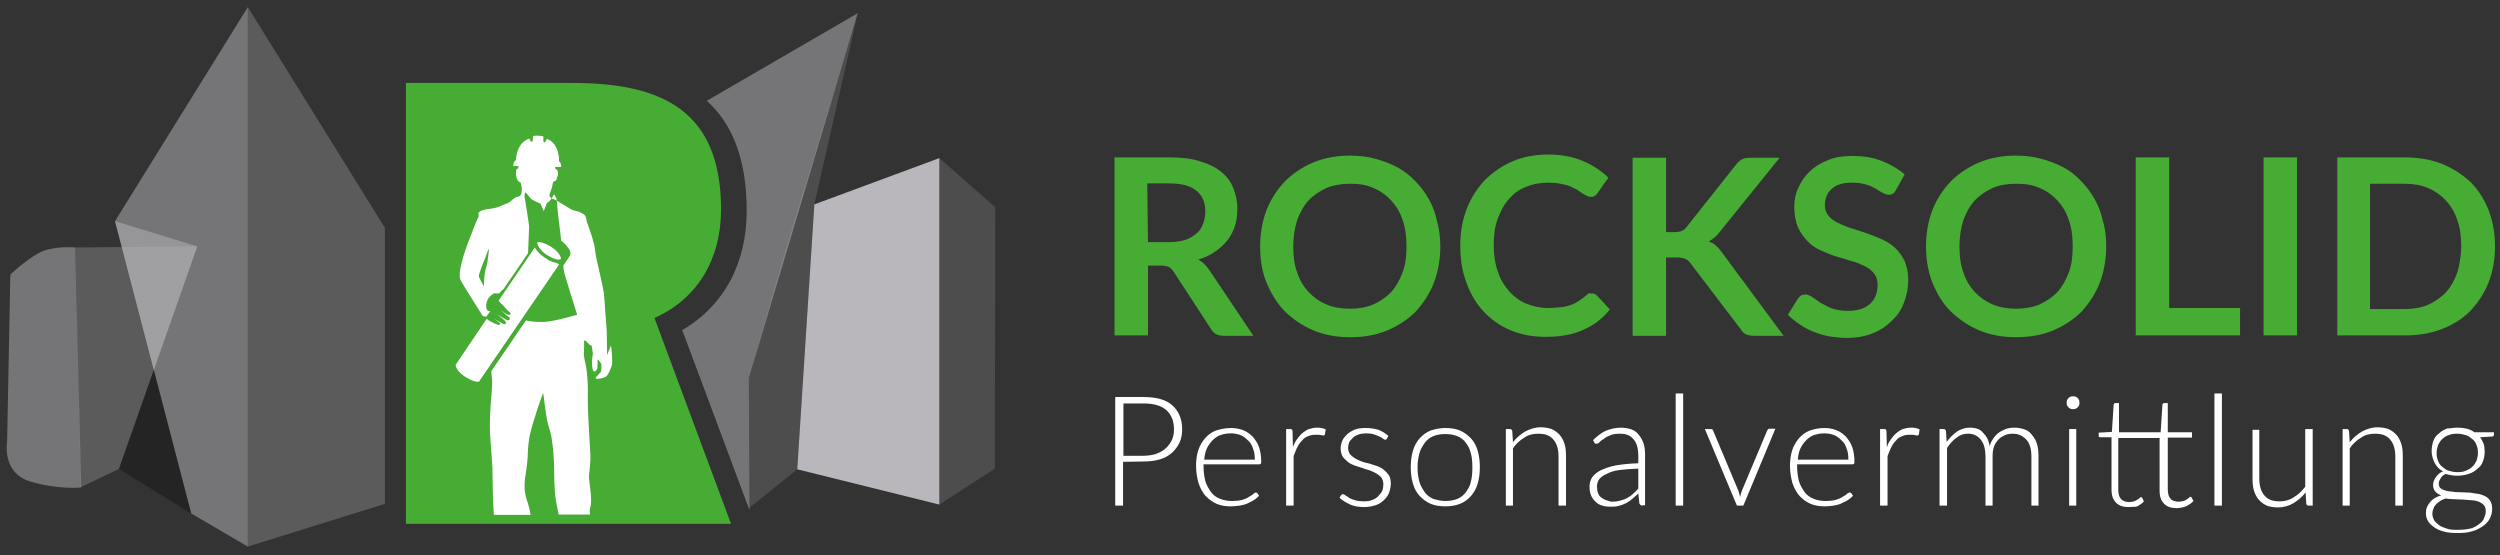 <?xml version="1.0" encoding="utf-8"?>
<svg xmlns="http://www.w3.org/2000/svg" xmlns:xlink="http://www.w3.org/1999/xlink" version="1.1" id="Ebene_1" x="0px" y="0px" width="702.1px" height="155.9px" viewBox="0 0 702.1 155.9" style="enable-background:new 0 0 702.1 155.9;" xml:space="preserve">
<rect x="0" y="0" width="702.1" height="155.9" fill="#333333" stroke="none"/>
<style type="text/css">
	.st0{fill-rule:evenodd;clip-rule:evenodd;fill:#46AC34;}
	.st1{fill:#FFFFFF;}
	.st2{opacity:0.2;fill:#B9B7BB;enable-background:new    ;}
	.st3{fill:#B9B7BB;}
	.st4{opacity:0.3;fill:#B9B7BB;enable-background:new    ;}
	.st5{opacity:0.5;fill:#B9B7BB;enable-background:new    ;}
	.st6{opacity:0.29;fill:#010202;enable-background:new    ;}
	.st7{fill-rule:evenodd;clip-rule:evenodd;fill:#FFFFFF;}
</style>
<g id="Ebene_4">
	<path class="st0" d="M205.3,147.1l-21.5-57.8c12.1-5.4,18.7-16.5,18.7-30.5c0-27.9-16.8-35.5-41.7-35.5H114c0,41.2,0,82.5,0,123.8   L205.3,147.1L205.3,147.1z"/>
</g>
<g id="Ebene_4_Kopie">
</g>
<g id="R_alt_v4">
	<path class="st0" d="M142.4,90.1l-0.3,0.4l0,0c-0.1-0.2-0.1-0.4-0.3-0.6C142,89.9,142.2,90.1,142.4,90.1L142.4,90.1z"/>
	<polygon class="st0" points="163.3,100.6 163.3,100.6 163.3,100.6  "/>
	<path class="st0" d="M150,40.4h1.8c0,0,0.1,0,0.2,0.3l0,0l0.4,2.8h-0.2l-0.7-2.4h-1.2l-0.7,2.4h-0.2l0.4-2.8   C149.9,40.5,149.9,40.4,150,40.4L150,40.4z"/>
	<path class="st0" d="M146.9,45.7c3.6-1.3,5.8-0.6,8.3,0H146.9z"/>
	<path class="st0" d="M162.9,90.5c0,0-0.4-8.7-0.5-9.6c-0.1-0.9-1-4.7-1.1-4.7s-0.2,5.5,0,6.2C161.4,82.9,162.9,90.5,162.9,90.5z"/>
	<path class="st0" d="M151,44.3c-0.9,0-3.9-0.2-3.9,0c-0.1,0.2,0.1,0.4,0.9,0.5c0.5,0.1,1.8,0.1,2.8,0.1l0,0c0,0,0.1,0,0.3,0   s0.3,0,0.3,0l0,0c0.9,0,2.2,0,2.8-0.1c0.7-0.1,1-0.3,0.9-0.5C154.9,44.1,151.9,44.2,151,44.3z"/>
	<path class="st1" d="M153.4,71.5c1,0.6,1.9,1.1,2.8,1.3c0.7,0.2,1.2,0.1,1.3-0.1c0.1-0.1,0-0.5-0.4-1.2c-0.4-0.7-1.3-1.5-2.2-2.1   c-1-0.6-1.9-1.1-2.8-1.3c-0.3-0.1-0.5-0.1-0.7-0.1c-0.3,0-0.4,0.1-0.5,0.1c-0.1,0.1,0,0.5,0.4,1.2   C151.7,70.1,152.5,70.8,153.4,71.5z"/>
	<path class="st1" d="M156,73.8c-1-0.2-2-0.7-3.1-1.5c-1.1-0.7-1.9-1.6-2.4-2.3c-0.1-0.2-0.2-0.4-0.3-0.5l-10.2,15l0.7,0.7l0.5,0.5   l0.4,0.4c0.2,0.2,0.5,0.6,0.9,1c0.2,0.3,0.6,0.5,0.7,0.6c0.2,0.2,0.2,0.4,0.2,0.5c-0.6,0.9-2.3-0.9-2.9-1.3l1.6,1.5   c0.4,0.4,1.3,0.6,1,1.3c0,0.1-0.1,0.2-0.2,0.2c-0.1,0.1-0.4,0.1-0.9-0.2l-0.9-0.5c-0.7-0.5-1.5-1-1.5-1l2,1.7l0.2,0.2   c0.3,0.2,0.5,1.2-0.3,0.9c-0.1,0-0.2-0.1-0.3-0.1l-2.7-1.5c0.4,0.2,1.4,0.9,2,1.4c0.1,0.1-0.2,0.6-0.7,0.4c-0.3-0.1-0.6-0.3-1-0.4   c-0.2-0.1-1.8-0.9-1.8-1l-0.3-0.3l0,0l0,0l0,0l0,0l0,0l0,0l0,0l-8.7,12.9c0,0,0,0,0,0.1c-0.1,0.1,0,0.5,0.4,1.2   c0.4,0.7,1.3,1.5,2.2,2.1c1,0.6,1.9,1.1,2.8,1.3c0.7,0.2,1.2,0.1,1.3-0.1c0,0,0,0,0-0.1l22.3-32.6C156.4,73.8,156.2,73.8,156,73.8z   "/>
	<path class="st1" d="M170.5,99.7l-0.1-6.7c0,0-0.5-6.8-0.7-9.5c-0.1-2.7-2.3-10.4-2.6-13.3c-0.1-1.7-1.3-5.3-2.3-7.9   c-0.1-0.6-0.2-1.2-0.4-1.6c-0.3-0.5-0.7-0.7-1.3-1c-0.6-0.4-1.4-0.4-2.3-0.7l0,0l0,0c-0.5-0.2-4.4-2.7-4.9-2.9   c-0.4-0.2-0.9-0.3-1.1-0.4l-0.5-0.7c0-0.4,0.2-1,0.6-2c0.3-0.7,0.2-1.4,0.5-1.9c0.2-0.3,0.5-0.2,0.7-0.4c0.2-0.2,0.3-0.7,0.5-1.3   c0.5-1.6-0.6-2-0.7-2.1c0-0.1,0-0.2,0-0.4h1.6c0,0,0.2-0.2,0.1-0.5c-0.1-0.4-0.2-0.9-0.6-1.1c0,0,0.3-4.9-3.4-6.3   c0,0-0.4,0.7-0.6,1c-0.1-0.1-0.3-0.1-0.4-0.2l0,0c0-0.3,0-1.5,0-1.5c-0.9-0.2-2-0.3-2.9-0.1c0,0-0.1,1.2-0.1,1.5   c-0.2,0-0.3,0.1-0.5,0.1c-0.2-0.3-0.4-0.9-0.4-0.9c-3.8,1.2-3.8,6.1-3.8,6.1c-0.4,0.1-0.6,0.6-0.7,1.1c-0.1,0.4,0,0.5,0,0.5   l1.6,0.1l-0.2,0.1c0,0.1,0,0.3,0,0.4c-0.1,0.2-0.5,0.2-0.5,0.3c-0.4,1-0.1,2.4,0.2,3c1.1,1.5,0.7-0.3,1.2,2   c0.2,1.2-0.1,2.3-0.6,2.6l0,0l0,0l0,0l0,0l0,0l0,0l0,0l0,0l0,0l0,0l0,0l0,0l0,0l0,0l0,0l0,0l0,0l0,0l0,0c-1,0.2-1.5,0.5-2.7,1.6   c-0.1,0.1-0.4,0.2-0.5,0.3l-0.5,0.2c-0.9,0.3-1.9,0.9-2.8,1.1c-1.8,0.5-3.9,0.3-5,1.4l0,0l0,0l0,0l0,0l0,0l0,0l0,0l0,0l0,0l0,0l0,0   l0,0l0,0l0,0l0,0l0,0l0,0l0,0l0,0l0,0l0,0l0,0l0,0l0,0l0,0l0,0l0,0l0,0l0,0l0,0l0,0l0,0l0,0l0,0l0,0l0,0l0,0l0,0l0,0l0,0l0,0l0,0   l0,0l0,0l0,0l0,0l0,0l0,0l0,0l0,0l0,0l0,0l0,0l0,0l0,0l0,0l0,0l0,0l0,0l0,0l0,0v0.1l0,0l0,0v0.1V60v0.1v0.1v0.1v0.1v0.1l0,0v0.1   l0,0v0.1l0,0v0.1l0,0c-0.6,1.4-1.4,3.2-1.6,3.8v0.1c-1.1,2.7-1.9,4.8-2.7,7.4c-0.4,1.6-1.3,4.4-0.9,6.2c0.2,0.7,3.2,5.4,4.9,8.1   c0.5,0.9,1,1.5,1.1,1.8c0,0.1,0.2,0.3,0.4,0.5c0.2,0.2,0.6,0.2,0.7,0.2c0,0,0.1,0,0.3,0l1.1-1.5c-1.7,0.2-1.3-2.8-0.4-3.8   c0.5-0.6,1-1,1.4-1.2l0,0l0,0h0.3h0.6l0,0h0.6l0,0l0,0l0,0l0,0l0,0l0,0l0,0l0,0l0,0l0,0l0,0l0,0l0,0l0,0l0,0l0,0l0,0l0,0l0,0l0,0   l0,0l0,0l0,0l0,0l0,0l0,0l0,0l0,0c0.1-0.1,0.2-0.2,0.3-0.4c0.1-0.1,0.2-0.2,0.3-0.3c0.1-0.1,0.4-0.3,0.6-0.5l6.9-10.1   c0.1-2.1,0.3-6.9,0.3-7.4c0-0.6-1.2-8-1.3-8.6c-0.1-0.6,0.3-1.1,0.3-1.1s1.3,1.5,1.5,1.8c0.2,0.3,2.7,1.4,2.7,1.4l0.9,2.1l0.9-2.3   c0,0,0.3-0.2,0.6-0.4c0.3-0.2,1.4-2,1.4-2s0.3,0.3,0.6,1c0.2,0.6,0.3,1.4,0.3,2.2c0,1,1,8.4,1,8.8c0,0.1,0,0.4,0.1,1   c0.9,0.6,1.5,1.4,2,2c0.9,1.3,0.6,2,0.4,2.3l-1.8,2.7c0.1,0.9,0.2,1.5,0.2,1.7c0.2,1,3.7,12.1,3.7,12.1s-6.1,1.8-9.2,2   c-1.9,0.1-3.9-0.1-5.2-0.4l-9.7,14.2c0,0.2,0,0.3,0,0.5l0,0l0,0l0,0l0,0l0,0l0,0l0,0l0,0l0,0l0,0l0,0l0,0l0,0l0,0l0,0l0,0l0,0l0,0   l0,0l0,0l0,0l0,0l0,0l0,0l0,0l0,0l0,0l0,0l0,0l0,0l0,0l0,0l0,0l0,0l0,0l0,0l0,0l0,0l0,0l0,0l0,0l0,0l0,0l0,0l0,0l0,0l0,0l0,0l0,0   l0,0l0,0l0,0l0,0l0,0l0,0l0,0l0,0l0,0l0,0l0,0l0,0l0,0l0,0l0,0l0,0l0,0l0,0l0,0l0,0l0,0l0,0l0,0l0,0l0,0l0,0l0,0l0,0   c0.1,1.1,0.3,2.2,0.2,3.7l-0.2,2.8c-0.3,3.3-0.5,7-0.4,10.3l0.7,9.8c0,2.6,0.1,9.4,0.4,13.3H149c-0.2-1.5-0.6-2.9-1.1-4.3   c-1.4-4.7,0.1-7,0.3-12.3c0,0,0-2.4,0.5-5.4c1-4.7,3.8-12.2,3.8-12.2c0.2,0.3,0.4,3.3,1.1,7.4c0.2,1.3,1.2,4,1.3,5.1   c0.2,1.5,0.4,2.7,0.4,3.1c0.5,4.6,0.2,7.1,0.5,11.7c0.1,1.9,0.6,4.5,1.1,6.8h8.8c-0.1-0.9-0.1-1.5,0.1-2.2c0.6-1.8-0.3-6.5-0.4-8.3   c0-1.4,0.5-3.5,0.4-6.2c-0.2-4.3-0.6-9.7-0.7-13.8c-0.1-2.7,0.1-4.8-0.1-7.3c-0.1-1.3-0.2-3.2-0.7-5.1c-0.3-1.3-0.4-2.2-0.3-3.1   c0-1,0.1-1.8,0-2.8h0.5c0.1,0.2,1,1,1,1v0.1c0.2,0.1,0.3,0.1,0.6,0.2l0.1,0.3l0.3,2l-0.2,1.5c0,0-0.2,1.9,0.2,3.1   c0.4,1.1,1.4-0.2,1.3-0.9c-0.1-0.6,0.1-1,0-1.7c-0.1-0.9,1,0.6,1.1,1.1c0,0.5,0,1.7-0.1,1.9c0,0.2-1.1,1.2-1.4,1.6   c-0.3,0.4-0.1,0.4,0.2,0.5s1.7-0.2,2.4-0.5c0.7-0.4,1.3-1.8,1.8-3.2c0.3-1.1,0-4-0.2-5.7L170.5,99.7z M135.8,80.7   c0-0.1,0-0.2,0-0.3C135.9,80.5,135.9,80.6,135.8,80.7z M136.5,75.2c-0.6,2.1-0.5,3.5-0.6,5.2c0,0-1.2-2.1-1.4-2.7   c-0.2-0.5,1.4-4.4,1.7-5.1c0,0,1-2.9,1.1-2.7C137.3,70.1,137.1,73.4,136.5,75.2z"/>
</g>
<g id="haus_x5F_v1">
	<polygon class="st2" points="263.8,44.4 263.8,141.7 279.4,131.6 279.5,58.2  "/>
	<polygon class="st3" points="223.9,131.8 228.7,57.4 263.8,44.4 263.8,141.7  "/>
	<polygon class="st2" points="210.5,142.6 223.9,131.8 228.7,57.4 240.6,5 220.5,70.6 210.3,106.2  "/>
	<polygon class="st4" points="69.6,2 108.1,64 108.1,141.5 69.6,153.5  "/>
	<polygon class="st5" points="32.3,62.1 53.7,144.2 69.6,153.5 69.6,2  "/>
	<polygon class="st4" points="21.1,69.5 22.7,136.8 33.4,131.7 55.4,69.2  "/>
	<polygon class="st5" points="32.3,62.1 55.4,69.2 43.2,103.9  "/>
	<path class="st5" d="M21.1,69.5c0,0-6.4-0.6-10.3,1.6s-7.9,6-7.9,6L2,124c0,0-1.6,8.7,6.4,11.2c8,2.4,14.4,1.7,14.4,1.7L21.1,69.5z   "/>
	<polygon class="st6" points="33.4,131.7 43.2,103.9 53.7,144.2  "/>
	<path class="st5" d="M240.9,3.7l-42.4,24.6c7.1,6.4,11.2,16.3,11.2,30.9c0,14.8-6.4,26.7-18.1,33.5l18.9,50.6l-0.2-37.1L240.9,3.7z   "/>
</g>
<g id="Schrift">
	<path class="st0" d="M322.4,74.6v19.6H313v-50h15.3c3.4,0,6.3,0.3,8.7,1.1c2.4,0.7,4.5,1.7,6,3c1.6,1.3,2.7,2.8,3.4,4.6   c0.7,1.8,1.1,3.7,1.1,5.8c0,1.7-0.2,3.3-0.7,4.8c-0.5,1.5-1.2,2.9-2.1,4c-1,1.2-2.1,2.3-3.5,3.2c-1.4,1-3,1.7-4.7,2.2   c1.2,0.6,2.2,1.6,3.1,2.9L352,94.3h-8.4c-1.6,0-2.8-0.6-3.5-1.9l-10.5-16.1c-0.4-0.6-0.9-1.1-1.3-1.3c-0.4-0.2-1.2-0.4-2.1-0.4   L322.4,74.6L322.4,74.6z M322.4,68h5.8c1.7,0,3.3-0.2,4.6-0.6s2.3-1.1,3.2-1.8c0.9-0.7,1.5-1.7,1.9-2.8c0.4-1.1,0.6-2.2,0.6-3.5   c0-2.6-0.9-4.5-2.6-5.8c-1.7-1.4-4.3-2-7.7-2h-6L322.4,68L322.4,68z M404.5,69.2c0,3.6-0.6,7-1.8,10.2c-1.2,3.1-3,5.8-5.1,8.1   c-2.2,2.2-4.9,4-8,5.3s-6.6,1.9-10.4,1.9c-3.8,0-7.2-0.6-10.3-1.9c-3.1-1.3-5.7-3.1-8-5.3c-2.2-2.2-3.9-5-5.2-8.1   c-1.3-3.1-1.8-6.5-1.8-10.2c0-3.6,0.6-7.1,1.8-10.2c1.2-3.1,3-5.8,5.2-8.1c2.2-2.2,4.9-4,8-5.3c3.1-1.3,6.6-1.9,10.3-1.9   c2.6,0,4.9,0.3,7.1,0.9c2.2,0.6,4.3,1.4,6.2,2.4c1.9,1.1,3.5,2.3,5,3.9c1.5,1.5,2.8,3.3,3.8,5.1c1.1,1.9,1.8,3.9,2.3,6.2   C404.2,64.4,404.5,66.8,404.5,69.2L404.5,69.2z M395,69.2c0-2.8-0.3-5.2-1.1-7.4c-0.7-2.2-1.8-4-3.2-5.5c-1.4-1.5-3-2.7-5-3.5   c-1.9-0.9-4.1-1.2-6.6-1.2c-2.4,0-4.7,0.4-6.6,1.2c-1.9,0.9-3.6,2-5,3.5c-1.4,1.5-2.4,3.4-3.2,5.5c-0.7,2.2-1.1,4.7-1.1,7.4   c0,2.8,0.3,5.2,1.1,7.3c0.7,2.2,1.8,4,3.2,5.5c1.4,1.5,3.1,2.7,5,3.5s4.1,1.2,6.6,1.2c2.4,0,4.7-0.4,6.6-1.2c1.9-0.9,3.6-2,5-3.5   c1.4-1.5,2.4-3.4,3.2-5.5C394.7,74.4,395,72,395,69.2L395,69.2z M447.1,82.4c0.5,0,1,0.2,1.4,0.6l3.6,3.9c-2,2.6-4.6,4.5-7.4,5.7   c-3,1.4-6.5,2-10.6,2c-3.7,0-7-0.6-10-1.9s-5.5-3.1-7.5-5.3c-2.1-2.2-3.7-5-4.8-8.1c-1.2-3.2-1.7-6.6-1.7-10.3   c0-3.7,0.6-7.2,1.8-10.3c1.2-3.1,2.9-5.8,5.1-8.1c2.2-2.2,4.8-4,7.8-5.3s6.4-1.9,10-1.9c3.6,0,6.9,0.6,9.7,1.8   c2.9,1.2,5.2,2.8,7.2,4.7l-3.1,4.4c-0.2,0.3-0.4,0.5-0.7,0.7s-0.7,0.3-1.2,0.3c-0.3,0-0.7-0.1-1.1-0.3c-0.3-0.2-0.7-0.4-1.2-0.7   c-0.4-0.3-1-0.6-1.5-1c-0.5-0.3-1.3-0.6-2-1c-0.7-0.3-1.6-0.5-2.7-0.7c-1-0.2-2.1-0.3-3.5-0.3c-2.2,0-4.3,0.4-6.2,1.2   c-1.8,0.7-3.5,1.9-4.8,3.5c-1.4,1.5-2.3,3.4-3.1,5.5s-1.1,4.7-1.1,7.4c0,2.8,0.4,5.3,1.2,7.5c0.7,2.2,1.9,4,3.2,5.5   c1.4,1.5,3,2.7,4.8,3.4c1.8,0.7,3.8,1.2,6,1.2c1.3,0,2.4-0.1,3.4-0.2c1.1-0.1,2-0.3,2.9-0.6c0.9-0.3,1.7-0.7,2.4-1.2   c0.7-0.4,1.5-1.1,2.3-1.7c0.2-0.2,0.4-0.4,0.7-0.5C446.5,82.5,446.8,82.4,447.1,82.4L447.1,82.4z M467.8,65.2h2.2   c0.9,0,1.6-0.1,2.2-0.3c0.5-0.2,1.1-0.6,1.5-1.2l13.8-17.4c0.5-0.7,1.2-1.3,1.8-1.6c0.6-0.3,1.4-0.4,2.4-0.4h8.1l-16.8,20.8   c-1,1.3-2,2.1-3.1,2.7c0.7,0.3,1.5,0.6,2,1.2c0.6,0.5,1.2,1.2,1.7,1.9l17.3,23.4h-8.2c-1.1,0-1.9-0.2-2.4-0.4   c-0.5-0.3-1-0.7-1.4-1.4l-14.1-18.5c-0.4-0.6-1-1.1-1.5-1.3c-0.5-0.2-1.4-0.4-2.4-0.4h-3v22h-9.4v-50h9.4v20.9H467.8z M532.5,53.3   c-0.3,0.5-0.5,0.9-0.9,1.1s-0.7,0.3-1.2,0.3c-0.5,0-1-0.2-1.6-0.5c-0.5-0.3-1.3-0.7-2-1.2c-0.7-0.4-1.7-0.9-2.8-1.2   c-1.1-0.3-2.3-0.5-3.7-0.5c-1.3,0-2.4,0.1-3.4,0.4c-1,0.3-1.8,0.7-2.4,1.3c-0.6,0.5-1.2,1.2-1.5,2c-0.3,0.7-0.5,1.6-0.5,2.6   c0,1.2,0.3,2.1,1,3c0.6,0.7,1.5,1.5,2.7,2c1.1,0.5,2.3,1.1,3.7,1.5c1.4,0.4,2.8,0.9,4.3,1.4c1.5,0.5,2.9,1.1,4.3,1.7   c1.4,0.6,2.7,1.5,3.7,2.4c1.1,1,1.9,2.2,2.7,3.7c0.6,1.5,1,3.2,1,5.3c0,2.2-0.4,4.4-1.2,6.4c-0.7,2-1.9,3.7-3.4,5.1   c-1.5,1.5-3.3,2.7-5.4,3.5c-2.1,0.9-4.6,1.3-7.3,1.3c-1.6,0-3.2-0.2-4.7-0.4c-1.6-0.3-3-0.7-4.5-1.3c-1.4-0.5-2.8-1.3-4-2.1   c-1.3-0.9-2.3-1.7-3.3-2.7l2.8-4.5c0.2-0.3,0.5-0.6,0.9-0.9c0.3-0.2,0.7-0.3,1.2-0.3c0.5,0,1.2,0.2,1.9,0.7c0.6,0.4,1.5,1,2.3,1.6   c1,0.5,2,1.1,3.2,1.6c1.3,0.4,2.7,0.7,4.5,0.7c2.7,0,4.7-0.6,6.2-1.9c1.5-1.3,2.2-3.1,2.2-5.4c0-1.3-0.3-2.3-1-3.2   s-1.5-1.5-2.7-2.1c-1.1-0.5-2.3-1.1-3.7-1.4c-1.4-0.4-2.8-0.9-4.3-1.3c-1.4-0.4-2.9-1.1-4.3-1.7c-1.4-0.6-2.7-1.5-3.7-2.6   c-1.1-1.1-1.9-2.3-2.7-3.9c-0.6-1.6-1-3.5-1-5.7c0-1.8,0.3-3.6,1.1-5.3s1.8-3.3,3.2-4.6c1.4-1.4,3.1-2.4,5.1-3.2   c2-0.9,4.4-1.2,7-1.2c3,0,5.6,0.4,8.2,1.4c2.4,1,4.6,2.2,6.4,3.8L532.5,53.3L532.5,53.3z M591.5,69.2c0,3.6-0.6,7-1.8,10.2   c-1.2,3.1-3,5.8-5.1,8.1c-2.2,2.2-4.9,4-8,5.3s-6.6,1.9-10.4,1.9c-3.8,0-7.2-0.6-10.3-1.9s-5.7-3.1-8-5.3s-3.9-5-5.2-8.1   c-1.2-3.1-1.8-6.5-1.8-10.2c0-3.6,0.6-7.1,1.8-10.2c1.2-3.1,3-5.8,5.2-8.1c2.2-2.2,4.9-4,8-5.3c3.1-1.3,6.6-1.9,10.3-1.9   c2.6,0,4.9,0.3,7.1,0.9c2.2,0.6,4.3,1.4,6.2,2.4s3.5,2.3,5,3.9c1.5,1.5,2.8,3.3,3.8,5.1c1.1,1.9,1.8,3.9,2.3,6.2   C591.3,64.4,591.5,66.8,591.5,69.2L591.5,69.2z M582.1,69.2c0-2.8-0.3-5.2-1.1-7.4c-0.7-2.2-1.8-4-3.2-5.5c-1.4-1.5-3-2.7-5-3.5   c-1.9-0.9-4.1-1.2-6.6-1.2s-4.7,0.4-6.6,1.2c-1.9,0.9-3.6,2-5,3.5c-1.4,1.5-2.4,3.4-3.2,5.5c-0.7,2.2-1.1,4.7-1.1,7.4   c0,2.8,0.3,5.2,1.1,7.3c0.7,2.2,1.8,4,3.2,5.5c1.4,1.5,3.1,2.7,5,3.5s4.1,1.2,6.6,1.2s4.7-0.4,6.6-1.2c1.9-0.9,3.6-2,5-3.5   c1.4-1.5,2.4-3.4,3.2-5.5C581.8,74.4,582.1,72,582.1,69.2L582.1,69.2z M609.1,86.5h20v7.7h-29.3v-50h9.4V86.5L609.1,86.5z    M645.1,94.2h-9.4v-50h9.4V94.2L645.1,94.2z M700.7,69.2c0,3.6-0.6,7-1.8,10.1c-1.2,3.1-3,5.7-5.1,8c-2.2,2.2-4.9,3.9-8,5.1   c-3.1,1.2-6.6,1.8-10.4,1.8h-19v-50h19c3.8,0,7.2,0.6,10.4,1.8c3.1,1.3,5.7,3,8,5.1c2.2,2.2,3.9,4.9,5.1,7.9   C700.1,62.2,700.7,65.5,700.7,69.2L700.7,69.2z M691.2,69.2c0-2.8-0.3-5.2-1.1-7.4c-0.7-2.2-1.8-4-3.2-5.5c-1.4-1.5-3.1-2.7-5-3.5   s-4.1-1.2-6.6-1.2h-9.7v35.2h9.7c2.4,0,4.7-0.4,6.6-1.2c1.9-0.9,3.6-2,5-3.5c1.4-1.5,2.4-3.4,3.2-5.5   C690.7,74.4,691.2,72,691.2,69.2z"/>
	<path class="st7" d="M315.4,129.7V142h-2.2v-30.5h7.9c3.6,0,6.3,0.7,8.1,2.3c1.8,1.6,2.8,3.8,2.8,6.7c0,1.4-0.2,2.6-0.7,3.7   c-0.5,1.2-1.3,2.1-2.1,2.9c-1,0.9-2.1,1.5-3.4,1.9c-1.4,0.4-2.9,0.6-4.5,0.6L315.4,129.7L315.4,129.7z M315.4,128h5.6   c1.4,0,2.6-0.2,3.6-0.5c1.1-0.4,2-0.9,2.8-1.6c0.7-0.6,1.3-1.5,1.7-2.3c0.4-0.9,0.6-1.9,0.6-3c0-2.3-0.7-4.1-2.1-5.4   c-1.5-1.3-3.6-1.9-6.5-1.9h-5.6V128H315.4z M345.7,120.2c1.2,0,2.3,0.2,3.4,0.6c1.1,0.4,1.9,1.1,2.7,1.8c0.7,0.9,1.4,1.8,1.8,3   c0.4,1.2,0.6,2.6,0.6,4c0,0.3,0,0.5-0.1,0.6c-0.1,0.1-0.2,0.2-0.4,0.2H338v0.4c0,1.6,0.2,3.1,0.5,4.3c0.4,1.3,1,2.2,1.6,3.1   c0.7,0.9,1.5,1.5,2.6,1.9c1,0.4,2.1,0.6,3.3,0.6c1.1,0,2-0.1,2.8-0.3c0.7-0.2,1.5-0.5,2-0.9c0.5-0.3,1-0.5,1.3-0.9   c0.3-0.2,0.5-0.3,0.6-0.3c0.2,0,0.3,0.1,0.4,0.2l0.5,0.7c-0.3,0.4-0.9,0.9-1.4,1.2c-0.5,0.4-1.2,0.6-1.9,1   c-0.7,0.3-1.5,0.5-2.2,0.6c-0.9,0.1-1.6,0.2-2.4,0.2c-1.5,0-2.8-0.2-4-0.7c-1.2-0.5-2.2-1.3-3.1-2.2c-0.9-1-1.5-2.2-2-3.6   c-0.4-1.4-0.7-3.1-0.7-4.9c0-1.5,0.2-3,0.6-4.3s1.1-2.4,1.9-3.4c0.9-1,1.8-1.7,3.1-2.2C342.8,120.5,344.2,120.2,345.7,120.2   L345.7,120.2z M345.7,121.7c-1.1,0-2.1,0.2-3,0.5c-0.9,0.3-1.6,0.9-2.2,1.5c-0.6,0.6-1.2,1.4-1.6,2.3s-0.6,1.9-0.7,3.1h14.2   c0-1.2-0.1-2.2-0.5-3.1c-0.3-1-0.7-1.7-1.4-2.3c-0.6-0.6-1.3-1.2-2.1-1.5C347.6,121.9,346.6,121.7,345.7,121.7L345.7,121.7z    M361.2,142v-21.5h1.1c0.2,0,0.4,0,0.5,0.1c0.1,0.1,0.2,0.3,0.2,0.5l0.1,4.5c0.3-0.9,0.7-1.7,1.2-2.3c0.4-0.6,1-1.3,1.5-1.7   c0.5-0.4,1.2-0.9,1.8-1.1c0.6-0.2,1.5-0.4,2.2-0.4c0.4,0,0.9,0,1.3,0.1c0.4,0.1,0.9,0.2,1.2,0.4l-0.2,1.4c-0.1,0.2-0.2,0.3-0.4,0.3   s-0.4,0-0.7-0.1s-0.9-0.1-1.4-0.1c-0.9,0-1.6,0.1-2.2,0.4c-0.6,0.2-1.3,0.6-1.7,1.2c-0.5,0.5-1,1.1-1.3,1.8   c-0.4,0.7-0.7,1.6-1.1,2.6V142H361.2L361.2,142z M389.5,123.2c-0.1,0.2-0.3,0.3-0.5,0.3c-0.1,0-0.3-0.1-0.6-0.3   c-0.2-0.2-0.5-0.4-1-0.6c-0.4-0.2-1-0.4-1.5-0.6c-0.6-0.2-1.4-0.3-2.2-0.3c-0.7,0-1.5,0.1-2.1,0.3c-0.6,0.2-1.2,0.5-1.6,0.9   c-0.4,0.4-0.9,0.9-1.1,1.3c-0.2,0.5-0.3,1.1-0.3,1.6c0,0.6,0.2,1.3,0.5,1.7c0.3,0.4,0.9,0.9,1.4,1.2c0.5,0.3,1.2,0.6,1.9,0.9   s1.5,0.4,2.2,0.6s1.5,0.5,2.2,0.7c0.7,0.3,1.4,0.6,1.9,1.1c0.5,0.4,1,1,1.4,1.5c0.3,0.6,0.5,1.4,0.5,2.2c0,1-0.2,1.8-0.5,2.7   s-0.9,1.5-1.5,2.1c-0.6,0.6-1.4,1.1-2.3,1.4c-1,0.3-2,0.5-3.2,0.5c-1.5,0-2.8-0.2-3.9-0.7c-1.1-0.5-2.1-1.1-3-1.9l0.4-0.7   c0.1-0.1,0.1-0.2,0.2-0.2c0.1-0.1,0.2-0.1,0.4-0.1s0.4,0.1,0.6,0.3c0.3,0.2,0.6,0.4,1.1,0.7c0.4,0.3,1,0.5,1.7,0.7   c0.6,0.2,1.5,0.3,2.4,0.3c1,0,1.7-0.1,2.4-0.4c0.6-0.2,1.3-0.6,1.7-1.1c0.4-0.4,0.9-1,1.1-1.5s0.3-1.2,0.3-1.8   c0-0.7-0.2-1.3-0.5-1.8c-0.3-0.4-0.9-0.9-1.4-1.2c-0.5-0.3-1.2-0.6-1.9-0.9c-0.7-0.2-1.5-0.4-2.2-0.7c-0.7-0.2-1.5-0.5-2.2-0.7   c-0.7-0.3-1.4-0.6-1.9-1.1c-0.5-0.4-1.1-1-1.4-1.5c-0.3-0.6-0.5-1.4-0.5-2.2c0-0.7,0.2-1.5,0.5-2.2c0.3-0.7,0.9-1.3,1.4-1.8   c0.6-0.5,1.4-1,2.2-1.3c0.9-0.3,1.9-0.4,3-0.4c1.3,0,2.4,0.2,3.5,0.5c1.1,0.4,1.9,1,2.8,1.7L389.5,123.2L389.5,123.2z M405.9,120.2   c1.5,0,2.9,0.2,4.1,0.7c1.2,0.5,2.2,1.3,3.1,2.2c0.9,1,1.5,2.1,1.9,3.5s0.6,2.9,0.6,4.6s-0.2,3.2-0.6,4.6s-1.1,2.6-1.9,3.5   c-0.9,1-1.8,1.7-3.1,2.2c-1.2,0.5-2.6,0.7-4.1,0.7c-1.5,0-2.9-0.2-4.1-0.7c-1.2-0.5-2.2-1.3-3.1-2.2c-0.9-1-1.5-2.1-1.9-3.5   s-0.6-2.9-0.6-4.6s0.2-3.2,0.6-4.6s1.1-2.6,1.9-3.5c0.9-1,1.9-1.7,3.1-2.2C403.1,120.5,404.4,120.2,405.9,120.2L405.9,120.2z    M405.9,140.7c1.3,0,2.4-0.2,3.4-0.6c1-0.4,1.8-1.1,2.4-1.9c0.6-0.9,1.2-1.8,1.4-3c0.3-1.2,0.4-2.4,0.4-3.9c0-1.4-0.1-2.8-0.4-3.9   c-0.3-1.2-0.7-2.1-1.4-3c-0.6-0.9-1.5-1.5-2.4-1.9c-1-0.4-2.1-0.6-3.4-0.6s-2.4,0.2-3.4,0.6c-1,0.4-1.8,1.1-2.4,1.9   c-0.6,0.9-1.2,1.8-1.5,3c-0.3,1.2-0.5,2.4-0.5,3.9c0,1.5,0.2,2.8,0.5,3.9c0.3,1.2,0.9,2.1,1.5,3s1.5,1.5,2.4,1.9   C403.5,140.4,404.7,140.7,405.9,140.7L405.9,140.7z M422.9,142v-21.5h1.2c0.3,0,0.5,0.2,0.6,0.5l0.2,3.2c1-1.3,2.1-2.2,3.4-3   c1.3-0.7,2.8-1.2,4.4-1.2c1.2,0,2.2,0.2,3.1,0.5c0.9,0.4,1.6,1,2.2,1.6c0.6,0.7,1.1,1.6,1.4,2.6s0.4,2.1,0.4,3.4V142h-2.1v-13.7   c0-2-0.4-3.6-1.4-4.8c-1-1.2-2.3-1.7-4.3-1.7c-1.4,0-2.8,0.3-3.9,1.1c-1.2,0.7-2.3,1.7-3.2,3V142H422.9L422.9,142z M461.3,142   c-0.4,0-0.7-0.2-0.9-0.6l-0.3-2.8c-0.6,0.5-1.2,1.1-1.8,1.6c-0.5,0.4-1.2,0.9-1.8,1.2c-0.6,0.3-1.3,0.5-2,0.7s-1.5,0.2-2.4,0.2   c-0.7,0-1.5-0.1-2.1-0.3c-0.7-0.2-1.3-0.5-1.8-1c-0.5-0.4-1-1.1-1.3-1.7c-0.3-0.7-0.5-1.5-0.5-2.6c0-1,0.2-1.7,0.7-2.6   c0.5-0.7,1.4-1.5,2.4-2c1.1-0.5,2.6-1.1,4.3-1.4s3.8-0.5,6.3-0.6V128c0-2-0.4-3.5-1.3-4.6c-0.9-1.1-2.1-1.6-3.8-1.6   c-1.1,0-1.9,0.1-2.7,0.4c-0.7,0.3-1.4,0.6-1.8,1c-0.5,0.3-1,0.6-1.3,1c-0.3,0.3-0.5,0.4-0.9,0.4c-0.1,0-0.3,0-0.4-0.1   c-0.1-0.1-0.2-0.2-0.2-0.3l-0.3-0.6c1.2-1.2,2.3-2,3.5-2.6c1.3-0.5,2.7-0.9,4.3-0.9c1.2,0,2.1,0.2,3,0.5c0.9,0.3,1.6,0.9,2.1,1.6   c0.5,0.6,1,1.5,1.3,2.4c0.3,1,0.4,2,0.4,3.3v14H461.3L461.3,142z M452.7,140.9c0.9,0,1.6-0.1,2.3-0.3c0.7-0.2,1.4-0.4,1.9-0.7   c0.6-0.3,1.2-0.7,1.7-1.2c0.5-0.4,1.1-1,1.5-1.5v-5.6c-2,0.1-3.8,0.2-5.3,0.4s-2.7,0.6-3.6,1.1c-1,0.4-1.7,1-2.1,1.5   c-0.4,0.6-0.6,1.3-0.6,2s0.1,1.4,0.3,1.9c0.2,0.5,0.5,1,1,1.3s0.9,0.6,1.4,0.7C451.6,140.6,452.2,140.9,452.7,140.9L452.7,140.9z    M472.7,110.6V142h-2.1v-31.5H472.7L472.7,110.6z M489.6,142h-1.8l-9-21.5h1.6c0.2,0,0.3,0,0.5,0.1c0.1,0.1,0.2,0.2,0.2,0.3   l7.1,16.9c0.2,0.6,0.4,1.3,0.5,1.8c0.1-0.6,0.3-1.3,0.5-1.8l7.1-16.9c0.1-0.1,0.2-0.3,0.3-0.4c0.1-0.1,0.3-0.1,0.4-0.1h1.6   L489.6,142L489.6,142z M512.3,120.2c1.2,0,2.3,0.2,3.4,0.6c1.1,0.4,1.9,1.1,2.7,1.8c0.7,0.9,1.4,1.8,1.8,3c0.4,1.2,0.6,2.6,0.6,4   c0,0.3,0,0.5-0.1,0.6c-0.1,0.1-0.2,0.2-0.4,0.2h-15.6v0.4c0,1.6,0.2,3.1,0.5,4.3c0.4,1.3,1,2.2,1.6,3.1c0.7,0.9,1.5,1.5,2.6,1.9   c1,0.4,2,0.6,3.3,0.6c1.1,0,2-0.1,2.8-0.3c0.7-0.2,1.5-0.5,2-0.9c0.5-0.3,1-0.5,1.3-0.9c0.3-0.2,0.5-0.3,0.7-0.3   c0.2,0,0.3,0.1,0.4,0.2l0.5,0.7c-0.3,0.4-0.9,0.9-1.4,1.2c-0.5,0.4-1.2,0.6-1.9,1c-0.7,0.3-1.5,0.5-2.2,0.6   c-0.9,0.1-1.6,0.2-2.4,0.2c-1.5,0-2.8-0.2-4-0.7c-1.2-0.5-2.2-1.3-3.1-2.2c-0.9-1-1.5-2.2-2-3.6c-0.4-1.4-0.7-3.1-0.7-4.9   c0-1.5,0.2-3,0.6-4.3c0.4-1.3,1.1-2.4,1.9-3.4c0.9-1,1.8-1.7,3.1-2.2C509.5,120.5,510.9,120.2,512.3,120.2L512.3,120.2z    M512.4,121.7c-1.1,0-2.1,0.2-3,0.5c-0.9,0.3-1.6,0.9-2.2,1.5c-0.6,0.6-1.2,1.4-1.6,2.3s-0.6,1.9-0.7,3.1h14.2   c0-1.2-0.1-2.2-0.5-3.1c-0.3-1-0.7-1.7-1.4-2.3c-0.6-0.6-1.3-1.2-2.1-1.5C514.3,121.9,513.4,121.7,512.4,121.7L512.4,121.7z    M528,142v-21.5h1.1c0.2,0,0.4,0,0.5,0.1s0.2,0.3,0.2,0.5l0.1,4.5c0.3-0.9,0.7-1.7,1.2-2.3c0.4-0.6,1-1.3,1.5-1.7   c0.5-0.4,1.2-0.9,1.8-1.1c0.6-0.2,1.5-0.4,2.2-0.4c0.4,0,0.9,0,1.3,0.1c0.4,0.1,0.9,0.2,1.2,0.4l-0.2,1.4c-0.1,0.2-0.2,0.3-0.4,0.3   c-0.2,0-0.4,0-0.7-0.1s-0.9-0.1-1.4-0.1c-0.9,0-1.6,0.1-2.2,0.4c-0.6,0.2-1.3,0.6-1.7,1.2c-0.5,0.5-1,1.1-1.3,1.8   c-0.4,0.7-0.7,1.6-1.1,2.6V142H528L528,142z M544.7,142v-21.5h1.2c0.3,0,0.5,0.2,0.6,0.5l0.2,3.1c0.9-1.2,1.8-2.1,2.9-2.9   c1.1-0.7,2.3-1.1,3.6-1.1c1.6,0,2.9,0.4,3.7,1.4c1,1,1.6,2.1,1.9,3.8c0.2-0.9,0.6-1.6,1.1-2.3c0.4-0.6,1-1.2,1.6-1.6s1.3-0.7,2-1   c0.7-0.2,1.5-0.3,2.2-0.3c1.1,0,2,0.2,2.9,0.5s1.6,0.9,2.1,1.6c0.6,0.7,1.1,1.5,1.4,2.6c0.3,1,0.4,2.1,0.4,3.5V142h-2v-13.7   c0-2.1-0.4-3.7-1.4-4.8c-1-1.1-2.2-1.7-3.9-1.7c-0.7,0-1.5,0.1-2.1,0.4s-1.3,0.6-1.8,1.2c-0.5,0.5-1,1.2-1.3,2   c-0.3,0.9-0.4,1.7-0.4,2.8V142h-2v-13.7c0-2.1-0.4-3.7-1.3-4.8c-0.9-1.1-2-1.7-3.6-1.7c-1.2,0-2.2,0.3-3.2,1.1   c-1,0.7-1.9,1.7-2.7,2.9V142H544.7L544.7,142z M583.1,120.6V142h-2v-21.5H583.1L583.1,120.6z M584,113.1c0,0.2,0,0.5-0.1,0.7   c-0.1,0.2-0.2,0.4-0.4,0.6c-0.2,0.2-0.4,0.3-0.6,0.4c-0.2,0.1-0.4,0.1-0.7,0.1c-0.2,0-0.5,0-0.7-0.1c-0.2-0.1-0.4-0.2-0.6-0.4   c-0.2-0.2-0.3-0.4-0.4-0.6c-0.1-0.2-0.1-0.4-0.1-0.7s0-0.5,0.1-0.7c0.1-0.2,0.2-0.4,0.4-0.6c0.2-0.2,0.4-0.3,0.6-0.4   c0.2-0.1,0.4-0.1,0.7-0.1c0.2,0,0.5,0,0.7,0.1s0.4,0.2,0.6,0.4c0.2,0.2,0.3,0.4,0.4,0.6C583.9,112.6,584,112.9,584,113.1L584,113.1   z M597.7,142.4c-1.5,0-2.6-0.4-3.4-1.2c-0.9-0.9-1.3-2-1.3-3.7v-14.7h-3.1c-0.1,0-0.3,0-0.4-0.1c-0.1-0.1-0.1-0.2-0.1-0.3v-0.9   l3.7-0.2l0.5-7.7c0-0.1,0.1-0.2,0.2-0.3c0.1-0.1,0.2-0.1,0.3-0.1h1v8.2h11.7l0.5-7.8c0-0.1,0.1-0.2,0.2-0.3   c0.1-0.1,0.2-0.1,0.3-0.1h1v8.2h6.8v1.5h-6.8v14.6c0,0.6,0.1,1.1,0.2,1.5c0.1,0.4,0.3,0.7,0.6,1.1c0.2,0.3,0.5,0.4,1,0.6   c0.3,0.1,0.7,0.2,1.2,0.2c0.5,0,1-0.1,1.4-0.2c0.4-0.1,0.7-0.3,1-0.5c0.3-0.2,0.5-0.3,0.6-0.5c0.2-0.1,0.3-0.2,0.4-0.2   c0.1,0,0.2,0.1,0.3,0.2l0.5,1c-0.5,0.6-1.3,1.1-2.1,1.5c-0.9,0.3-1.7,0.5-2.7,0.5c-1.5,0-2.6-0.4-3.4-1.2c-0.9-0.9-1.3-2-1.3-3.7   V123h-11.6v14.6c0,0.6,0.1,1.1,0.2,1.5c0.1,0.4,0.3,0.7,0.6,1.1c0.3,0.3,0.5,0.4,1,0.6c0.3,0.1,0.7,0.2,1.2,0.2   c0.5,0,1-0.1,1.4-0.2c0.4-0.1,0.7-0.3,1-0.5c0.3-0.2,0.5-0.3,0.6-0.5c0.2-0.1,0.3-0.2,0.4-0.2c0.1,0,0.2,0.1,0.3,0.2l0.5,1   c-0.5,0.6-1.3,1.1-2.1,1.5C599.5,142.3,598.7,142.4,597.7,142.4L597.7,142.4z M624,110.6V142h-2.1v-31.5H624L624,110.6z    M634.5,120.6v13.7c0,2,0.4,3.6,1.4,4.8c1,1.2,2.3,1.7,4.3,1.7c1.4,0,2.7-0.3,3.9-1.1c1.2-0.7,2.3-1.7,3.3-3v-16.2h2.1V142h-1.2   c-0.3,0-0.5-0.2-0.6-0.5l-0.2-3.2c-1,1.3-2.1,2.2-3.4,3s-2.8,1.2-4.4,1.2c-1.2,0-2.2-0.2-3.1-0.5c-0.9-0.4-1.6-1-2.2-1.6   c-0.6-0.7-1.1-1.6-1.4-2.6c-0.3-1-0.4-2.1-0.4-3.4v-13.7h1.9V120.6z M657.9,142v-21.5h1.2c0.3,0,0.5,0.2,0.6,0.5l0.2,3.2   c1-1.3,2.1-2.2,3.4-3c1.3-0.7,2.8-1.2,4.4-1.2c1.2,0,2.2,0.2,3.1,0.5c0.9,0.4,1.6,1,2.2,1.6c0.6,0.7,1.1,1.6,1.4,2.6   c0.3,1,0.4,2.1,0.4,3.4V142h-2.1v-13.7c0-2-0.4-3.6-1.4-4.8c-1-1.2-2.3-1.7-4.3-1.7c-1.4,0-2.8,0.3-3.9,1.1c-1.2,0.7-2.3,1.7-3.2,3   V142H657.9L657.9,142z M690.1,120.1c1,0,1.8,0.1,2.7,0.3c0.7,0.2,1.5,0.5,2.1,1h5.5v0.7c0,0.3-0.2,0.5-0.6,0.5l-3.3,0.2   c0.4,0.5,0.7,1.2,1,1.8c0.2,0.6,0.3,1.4,0.3,2.2c0,1.1-0.2,2-0.5,2.8c-0.3,0.9-0.9,1.6-1.6,2.1c-0.6,0.6-1.5,1.1-2.4,1.4   c-1,0.3-2,0.5-3.1,0.5c-1.3,0-2.3-0.2-3.4-0.5c-0.6,0.3-1.1,0.7-1.4,1.3c-0.3,0.4-0.5,1-0.5,1.4c0,0.6,0.2,1.1,0.6,1.4   c0.4,0.3,1.1,0.5,1.7,0.7c0.7,0.1,1.5,0.2,2.4,0.3c1,0,1.8,0.1,2.8,0.1s1.9,0.1,2.8,0.3c1,0.1,1.7,0.3,2.4,0.6   c0.7,0.3,1.3,0.7,1.7,1.4c0.4,0.5,0.6,1.4,0.6,2.3c0,0.9-0.2,1.7-0.6,2.6c-0.4,0.9-1.1,1.6-1.9,2.2c-0.9,0.6-1.9,1.2-3.1,1.5   c-1.2,0.4-2.6,0.5-4,0.5c-1.5,0-2.9-0.1-3.9-0.4c-1.2-0.3-2.1-0.7-2.9-1.3c-0.7-0.5-1.4-1.2-1.7-1.8c-0.4-0.7-0.5-1.4-0.5-2.2   c0-1.2,0.4-2.1,1.2-3c0.7-0.9,1.8-1.5,3.1-1.9c-0.7-0.2-1.3-0.6-1.7-1.1c-0.4-0.4-0.6-1.1-0.6-1.9c0-0.3,0.1-0.6,0.2-1   c0.1-0.3,0.3-0.6,0.5-1c0.2-0.3,0.5-0.6,0.9-1c0.3-0.3,0.7-0.5,1.2-0.7c-1.1-0.6-1.8-1.4-2.3-2.3c-0.5-1-0.9-2.1-0.9-3.4   c0-1.1,0.2-2,0.5-2.9s0.9-1.6,1.6-2.1c0.6-0.6,1.5-1.1,2.4-1.4C687.9,120.4,688.9,120.1,690.1,120.1L690.1,120.1z M698.1,143.5   c0-0.6-0.2-1.3-0.5-1.6c-0.3-0.4-0.9-0.7-1.4-1c-0.6-0.2-1.3-0.4-2-0.4c-0.7-0.1-1.6-0.1-2.4-0.2c-0.9,0-1.7-0.1-2.6-0.1   c-0.9,0-1.7-0.1-2.4-0.2c-0.5,0.2-1.1,0.4-1.5,0.7c-0.4,0.3-0.9,0.6-1.2,1c-0.3,0.3-0.6,0.7-0.7,1.2c-0.2,0.4-0.3,0.9-0.3,1.4   c0,0.6,0.2,1.2,0.5,1.8c0.3,0.5,0.9,1,1.4,1.4c0.5,0.4,1.4,0.7,2.3,1s1.9,0.3,3.1,0.3c1.1,0,2.1-0.1,3.1-0.3s1.8-0.6,2.4-1.1   c0.7-0.4,1.3-1,1.6-1.6C697.9,144.9,698.1,144.3,698.1,143.5L698.1,143.5z M690.1,132.6c1,0,1.7-0.1,2.4-0.4   c0.7-0.3,1.3-0.6,1.8-1.1c0.5-0.4,0.9-1.1,1.2-1.7c0.2-0.6,0.4-1.4,0.4-2.2s-0.1-1.6-0.4-2.2c-0.2-0.6-0.6-1.3-1.2-1.7   c-0.5-0.4-1.1-0.9-1.8-1.1c-0.7-0.2-1.5-0.4-2.4-0.4c-1,0-1.7,0.1-2.4,0.4c-0.7,0.2-1.3,0.6-1.8,1.1c-0.5,0.4-0.9,1.1-1.2,1.7   c-0.2,0.6-0.4,1.4-0.4,2.2s0.1,1.5,0.4,2.2c0.2,0.6,0.6,1.3,1.2,1.7c0.5,0.4,1.1,0.9,1.8,1.1C688.4,132.4,689.1,132.6,690.1,132.6z   "/>
</g>
</svg>
